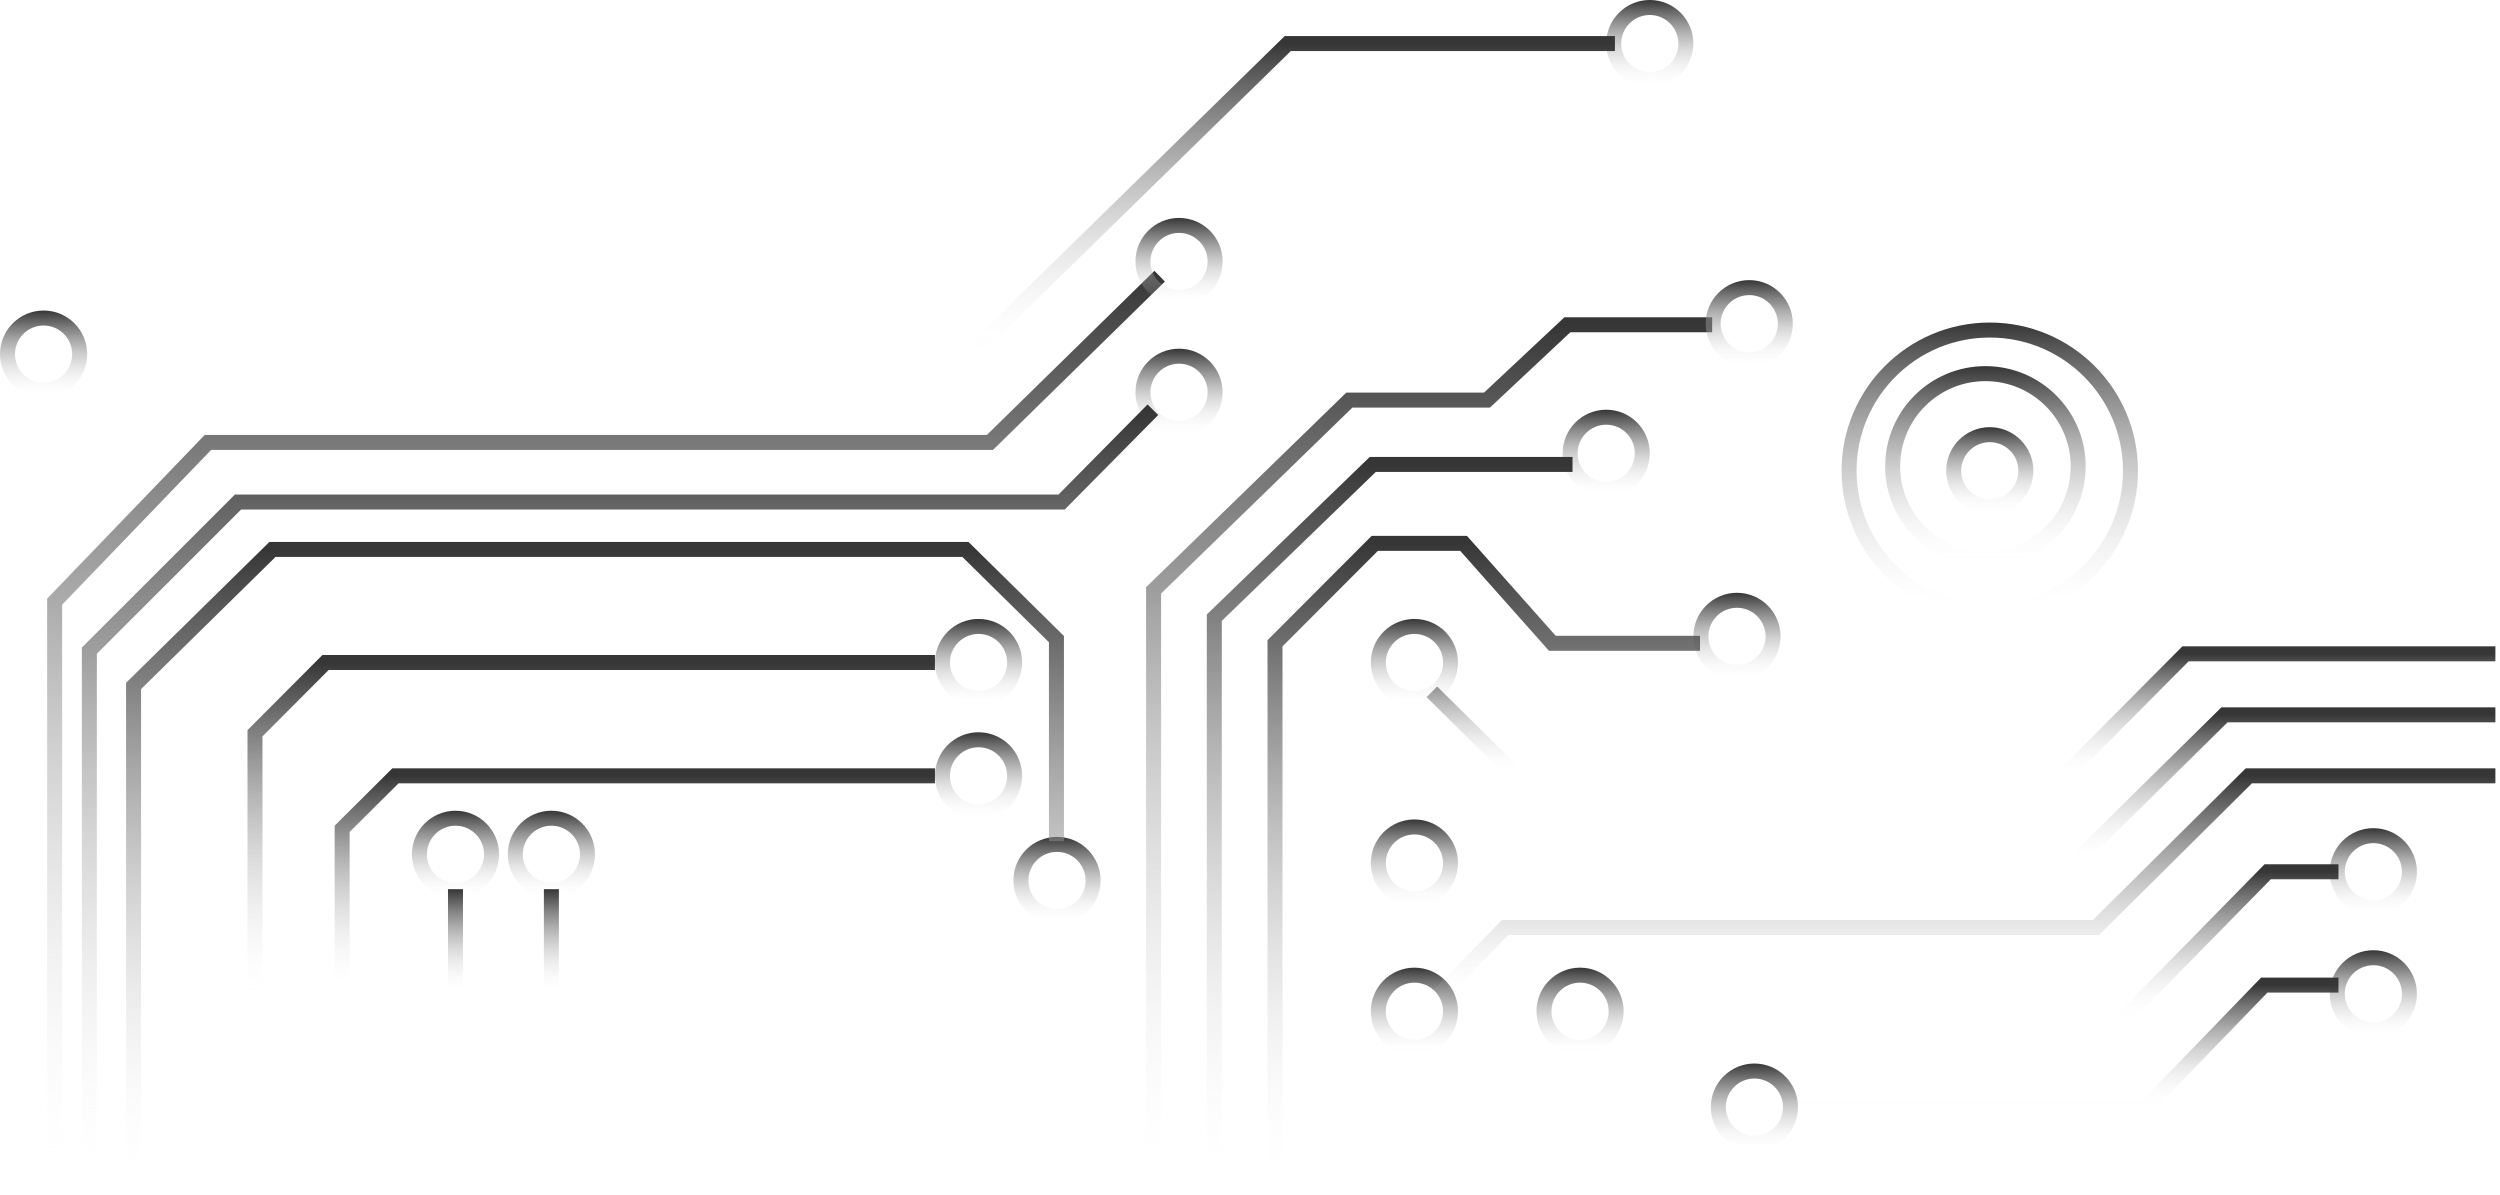 <?xml version="1.0" encoding="UTF-8"?> <svg xmlns="http://www.w3.org/2000/svg" width="500" height="239" viewBox="0 0 500 239" fill="none"> <path d="M10.929 238.596V120.33L41.58 88.489H197.98L231.932 55.236" stroke="url(#paint0_linear)" stroke-width="3"></path> <circle cx="91.097" cy="170.864" r="7.218" stroke="url(#paint1_linear)" stroke-width="3"></circle> <circle cx="110.276" cy="170.864" r="7.218" stroke="url(#paint2_linear)" stroke-width="3"></circle> <circle cx="195.708" cy="155.171" r="7.218" stroke="url(#paint3_linear)" stroke-width="3"></circle> <circle cx="195.708" cy="132.505" r="7.218" stroke="url(#paint4_linear)" stroke-width="3"></circle> <circle cx="211.399" cy="176.094" r="7.218" stroke="url(#paint5_linear)" stroke-width="3"></circle> <circle cx="397.955" cy="94.151" r="7.218" stroke="url(#paint6_linear)" stroke-width="3"></circle> <circle cx="235.808" cy="78.456" r="7.218" stroke="url(#paint7_linear)" stroke-width="3"></circle> <circle cx="397.083" cy="93.277" r="18.55" stroke="url(#paint8_linear)" stroke-width="3"></circle> <circle cx="397.955" cy="94.149" r="28.14" stroke="url(#paint9_linear)" stroke-width="3"></circle> <circle cx="235.808" cy="52.303" r="7.218" stroke="url(#paint10_linear)" stroke-width="3"></circle> <circle cx="321.24" cy="90.661" r="7.218" stroke="url(#paint11_linear)" stroke-width="3"></circle> <circle cx="347.393" cy="127.276" r="7.218" stroke="url(#paint12_linear)" stroke-width="3"></circle> <circle cx="282.884" cy="132.505" r="7.218" stroke="url(#paint13_linear)" stroke-width="3"></circle> <circle cx="282.884" cy="172.606" r="7.218" stroke="url(#paint14_linear)" stroke-width="3"></circle> <circle cx="316.01" cy="202.249" r="7.218" stroke="url(#paint15_linear)" stroke-width="3"></circle> <circle cx="350.88" cy="221.425" r="7.218" stroke="url(#paint16_linear)" stroke-width="3"></circle> <circle cx="474.669" cy="174.35" r="7.218" stroke="url(#paint17_linear)" stroke-width="3"></circle> <circle cx="474.669" cy="198.762" r="7.218" stroke="url(#paint18_linear)" stroke-width="3"></circle> <circle cx="282.884" cy="202.249" r="7.218" stroke="url(#paint19_linear)" stroke-width="3"></circle> <circle cx="329.958" cy="8.718" r="7.218" stroke="url(#paint20_linear)" stroke-width="3"></circle> <circle cx="8.718" cy="70.823" r="7.218" stroke="url(#paint21_linear)" stroke-width="3"></circle> <path d="M14.383 71.485H193.362L257.542 8.719H322.984" stroke="url(#paint22_linear)" stroke-width="3"></path> <path d="M17.87 238.597V130.129L47.605 100.404H212.328L230.578 81.943" stroke="url(#paint23_linear)" stroke-width="3"></path> <path d="M26.715 238.599V137.186L54.495 109.883H193.082L211.288 127.825V168.234" stroke="url(#paint24_linear)" stroke-width="3"></path> <path d="M50.997 200.503V146.652L65.103 132.506H186.99" stroke="url(#paint25_linear)" stroke-width="3"></path> <path d="M68.432 198.76V165.757L79.082 155.172H186.99" stroke="url(#paint26_linear)" stroke-width="3"></path> <path d="M91.097 198.758V177.836" stroke="url(#paint27_linear)" stroke-width="3"></path> <path d="M110.276 198.758V177.836" stroke="url(#paint28_linear)" stroke-width="3"></path> <path d="M230.718 238.6V118.074L269.866 80.021H297.397L313.47 64.955H342.433" stroke="url(#paint29_linear)" stroke-width="3"></path> <path d="M242.86 238.597V123.534L274.561 92.881H314.504" stroke="url(#paint30_linear)" stroke-width="3"></path> <path d="M255.003 238.598V128.657L274.957 108.668H292.712L310.466 128.657H340.005" stroke="url(#paint31_linear)" stroke-width="3"></path> <path d="M286.37 138.359L303.399 155.171H412.828L437.111 130.762H499.078" stroke="url(#paint32_linear)" stroke-width="3"></path> <path d="M289.857 172.606H414.825L444.893 142.967H499.078" stroke="url(#paint33_linear)" stroke-width="3"></path> <path d="M286.37 200.503L301.023 185.498H419.194L449.761 155.172H499.078" stroke="url(#paint34_linear)" stroke-width="3"></path> <path d="M324.727 203.991H424.443L453.54 174.352H467.695" stroke="url(#paint35_linear)" stroke-width="3"></path> <path d="M357.854 221.425H429.258L452.851 197.016H467.695" stroke="url(#paint36_linear)" stroke-width="3"></path> <circle cx="349.848" cy="64.739" r="7.218" stroke="url(#paint37_linear)" stroke-width="3"></circle> <defs> <linearGradient id="paint0_linear" x1="121.43" y1="55.236" x2="121.43" y2="238.596" gradientUnits="userSpaceOnUse"> <stop stop-color="#363636"></stop> <stop offset="1" stop-color="white" stop-opacity="0"></stop> </linearGradient> <linearGradient id="paint1_linear" x1="91.097" y1="162.146" x2="91.097" y2="179.582" gradientUnits="userSpaceOnUse"> <stop stop-color="#363636"></stop> <stop offset="1" stop-color="white" stop-opacity="0"></stop> </linearGradient> <linearGradient id="paint2_linear" x1="110.276" y1="162.146" x2="110.276" y2="179.582" gradientUnits="userSpaceOnUse"> <stop stop-color="#363636"></stop> <stop offset="1" stop-color="white" stop-opacity="0"></stop> </linearGradient> <linearGradient id="paint3_linear" x1="195.708" y1="146.453" x2="195.708" y2="163.888" gradientUnits="userSpaceOnUse"> <stop stop-color="#363636"></stop> <stop offset="1" stop-color="white" stop-opacity="0"></stop> </linearGradient> <linearGradient id="paint4_linear" x1="195.708" y1="123.787" x2="195.708" y2="141.222" gradientUnits="userSpaceOnUse"> <stop stop-color="#363636"></stop> <stop offset="1" stop-color="white" stop-opacity="0"></stop> </linearGradient> <linearGradient id="paint5_linear" x1="211.399" y1="167.377" x2="211.399" y2="184.812" gradientUnits="userSpaceOnUse"> <stop stop-color="#363636"></stop> <stop offset="1" stop-color="white" stop-opacity="0"></stop> </linearGradient> <linearGradient id="paint6_linear" x1="397.955" y1="85.434" x2="397.955" y2="102.869" gradientUnits="userSpaceOnUse"> <stop stop-color="#363636"></stop> <stop offset="1" stop-color="white" stop-opacity="0"></stop> </linearGradient> <linearGradient id="paint7_linear" x1="235.808" y1="69.738" x2="235.808" y2="87.173" gradientUnits="userSpaceOnUse"> <stop stop-color="#363636"></stop> <stop offset="1" stop-color="white" stop-opacity="0"></stop> </linearGradient> <linearGradient id="paint8_linear" x1="397.083" y1="73.227" x2="397.083" y2="113.327" gradientUnits="userSpaceOnUse"> <stop stop-color="#363636"></stop> <stop offset="1" stop-color="white" stop-opacity="0"></stop> </linearGradient> <linearGradient id="paint9_linear" x1="397.955" y1="64.51" x2="397.955" y2="123.789" gradientUnits="userSpaceOnUse"> <stop stop-color="#363636"></stop> <stop offset="1" stop-color="white" stop-opacity="0"></stop> </linearGradient> <linearGradient id="paint10_linear" x1="235.808" y1="43.586" x2="235.808" y2="61.021" gradientUnits="userSpaceOnUse"> <stop stop-color="#363636"></stop> <stop offset="1" stop-color="white" stop-opacity="0"></stop> </linearGradient> <linearGradient id="paint11_linear" x1="321.24" y1="81.943" x2="321.24" y2="99.378" gradientUnits="userSpaceOnUse"> <stop stop-color="#363636"></stop> <stop offset="1" stop-color="white" stop-opacity="0"></stop> </linearGradient> <linearGradient id="paint12_linear" x1="347.393" y1="118.559" x2="347.393" y2="135.994" gradientUnits="userSpaceOnUse"> <stop stop-color="#363636"></stop> <stop offset="1" stop-color="white" stop-opacity="0"></stop> </linearGradient> <linearGradient id="paint13_linear" x1="282.884" y1="123.787" x2="282.884" y2="141.222" gradientUnits="userSpaceOnUse"> <stop stop-color="#363636"></stop> <stop offset="1" stop-color="white" stop-opacity="0"></stop> </linearGradient> <linearGradient id="paint14_linear" x1="282.884" y1="163.889" x2="282.884" y2="181.324" gradientUnits="userSpaceOnUse"> <stop stop-color="#363636"></stop> <stop offset="1" stop-color="white" stop-opacity="0"></stop> </linearGradient> <linearGradient id="paint15_linear" x1="316.01" y1="193.531" x2="316.01" y2="210.966" gradientUnits="userSpaceOnUse"> <stop stop-color="#363636"></stop> <stop offset="1" stop-color="white" stop-opacity="0"></stop> </linearGradient> <linearGradient id="paint16_linear" x1="350.88" y1="212.707" x2="350.88" y2="230.142" gradientUnits="userSpaceOnUse"> <stop stop-color="#363636"></stop> <stop offset="1" stop-color="white" stop-opacity="0"></stop> </linearGradient> <linearGradient id="paint17_linear" x1="474.669" y1="165.633" x2="474.669" y2="183.068" gradientUnits="userSpaceOnUse"> <stop stop-color="#363636"></stop> <stop offset="1" stop-color="white" stop-opacity="0"></stop> </linearGradient> <linearGradient id="paint18_linear" x1="474.669" y1="190.045" x2="474.669" y2="207.48" gradientUnits="userSpaceOnUse"> <stop stop-color="#363636"></stop> <stop offset="1" stop-color="white" stop-opacity="0"></stop> </linearGradient> <linearGradient id="paint19_linear" x1="282.884" y1="193.531" x2="282.884" y2="210.966" gradientUnits="userSpaceOnUse"> <stop stop-color="#363636"></stop> <stop offset="1" stop-color="white" stop-opacity="0"></stop> </linearGradient> <linearGradient id="paint20_linear" x1="329.958" y1="0" x2="329.958" y2="17.435" gradientUnits="userSpaceOnUse"> <stop stop-color="#363636"></stop> <stop offset="1" stop-color="white" stop-opacity="0"></stop> </linearGradient> <linearGradient id="paint21_linear" x1="8.718" y1="62.105" x2="8.718" y2="79.54" gradientUnits="userSpaceOnUse"> <stop stop-color="#363636"></stop> <stop offset="1" stop-color="white" stop-opacity="0"></stop> </linearGradient> <linearGradient id="paint22_linear" x1="168.683" y1="8.719" x2="168.683" y2="71.485" gradientUnits="userSpaceOnUse"> <stop stop-color="#363636"></stop> <stop offset="1" stop-color="white" stop-opacity="0"></stop> </linearGradient> <linearGradient id="paint23_linear" x1="124.224" y1="81.943" x2="124.224" y2="238.597" gradientUnits="userSpaceOnUse"> <stop stop-color="#363636"></stop> <stop offset="1" stop-color="white" stop-opacity="0"></stop> </linearGradient> <linearGradient id="paint24_linear" x1="119.002" y1="109.883" x2="119.002" y2="238.599" gradientUnits="userSpaceOnUse"> <stop stop-color="#363636"></stop> <stop offset="1" stop-color="white" stop-opacity="0"></stop> </linearGradient> <linearGradient id="paint25_linear" x1="118.993" y1="132.506" x2="118.993" y2="200.503" gradientUnits="userSpaceOnUse"> <stop stop-color="#363636"></stop> <stop offset="1" stop-color="white" stop-opacity="0"></stop> </linearGradient> <linearGradient id="paint26_linear" x1="127.711" y1="155.172" x2="127.711" y2="198.76" gradientUnits="userSpaceOnUse"> <stop stop-color="#363636"></stop> <stop offset="1" stop-color="white" stop-opacity="0"></stop> </linearGradient> <linearGradient id="paint27_linear" x1="91.597" y1="177.836" x2="91.597" y2="198.758" gradientUnits="userSpaceOnUse"> <stop stop-color="#363636"></stop> <stop offset="1" stop-color="white" stop-opacity="0"></stop> </linearGradient> <linearGradient id="paint28_linear" x1="110.776" y1="177.836" x2="110.776" y2="198.758" gradientUnits="userSpaceOnUse"> <stop stop-color="#363636"></stop> <stop offset="1" stop-color="white" stop-opacity="0"></stop> </linearGradient> <linearGradient id="paint29_linear" x1="286.575" y1="64.955" x2="286.575" y2="238.6" gradientUnits="userSpaceOnUse"> <stop stop-color="#363636"></stop> <stop offset="1" stop-color="white" stop-opacity="0"></stop> </linearGradient> <linearGradient id="paint30_linear" x1="278.682" y1="92.881" x2="278.682" y2="238.597" gradientUnits="userSpaceOnUse"> <stop stop-color="#363636"></stop> <stop offset="1" stop-color="white" stop-opacity="0"></stop> </linearGradient> <linearGradient id="paint31_linear" x1="297.504" y1="108.668" x2="297.504" y2="238.598" gradientUnits="userSpaceOnUse"> <stop stop-color="#363636"></stop> <stop offset="1" stop-color="white" stop-opacity="0"></stop> </linearGradient> <linearGradient id="paint32_linear" x1="392.724" y1="130.762" x2="392.724" y2="155.171" gradientUnits="userSpaceOnUse"> <stop stop-color="#363636"></stop> <stop offset="1" stop-color="white" stop-opacity="0"></stop> </linearGradient> <linearGradient id="paint33_linear" x1="394.467" y1="142.967" x2="394.467" y2="172.606" gradientUnits="userSpaceOnUse"> <stop stop-color="#363636"></stop> <stop offset="1" stop-color="white" stop-opacity="0"></stop> </linearGradient> <linearGradient id="paint34_linear" x1="392.724" y1="155.172" x2="392.724" y2="200.503" gradientUnits="userSpaceOnUse"> <stop stop-color="#363636"></stop> <stop offset="1" stop-color="white" stop-opacity="0"></stop> </linearGradient> <linearGradient id="paint35_linear" x1="396.211" y1="174.352" x2="396.211" y2="203.991" gradientUnits="userSpaceOnUse"> <stop stop-color="#363636"></stop> <stop offset="1" stop-color="white" stop-opacity="0"></stop> </linearGradient> <linearGradient id="paint36_linear" x1="412.774" y1="197.016" x2="412.774" y2="221.425" gradientUnits="userSpaceOnUse"> <stop stop-color="#363636"></stop> <stop offset="1" stop-color="white" stop-opacity="0"></stop> </linearGradient> <linearGradient id="paint37_linear" x1="349.848" y1="56.022" x2="349.848" y2="73.457" gradientUnits="userSpaceOnUse"> <stop stop-color="#363636"></stop> <stop offset="1" stop-color="white" stop-opacity="0"></stop> </linearGradient> </defs> </svg> 